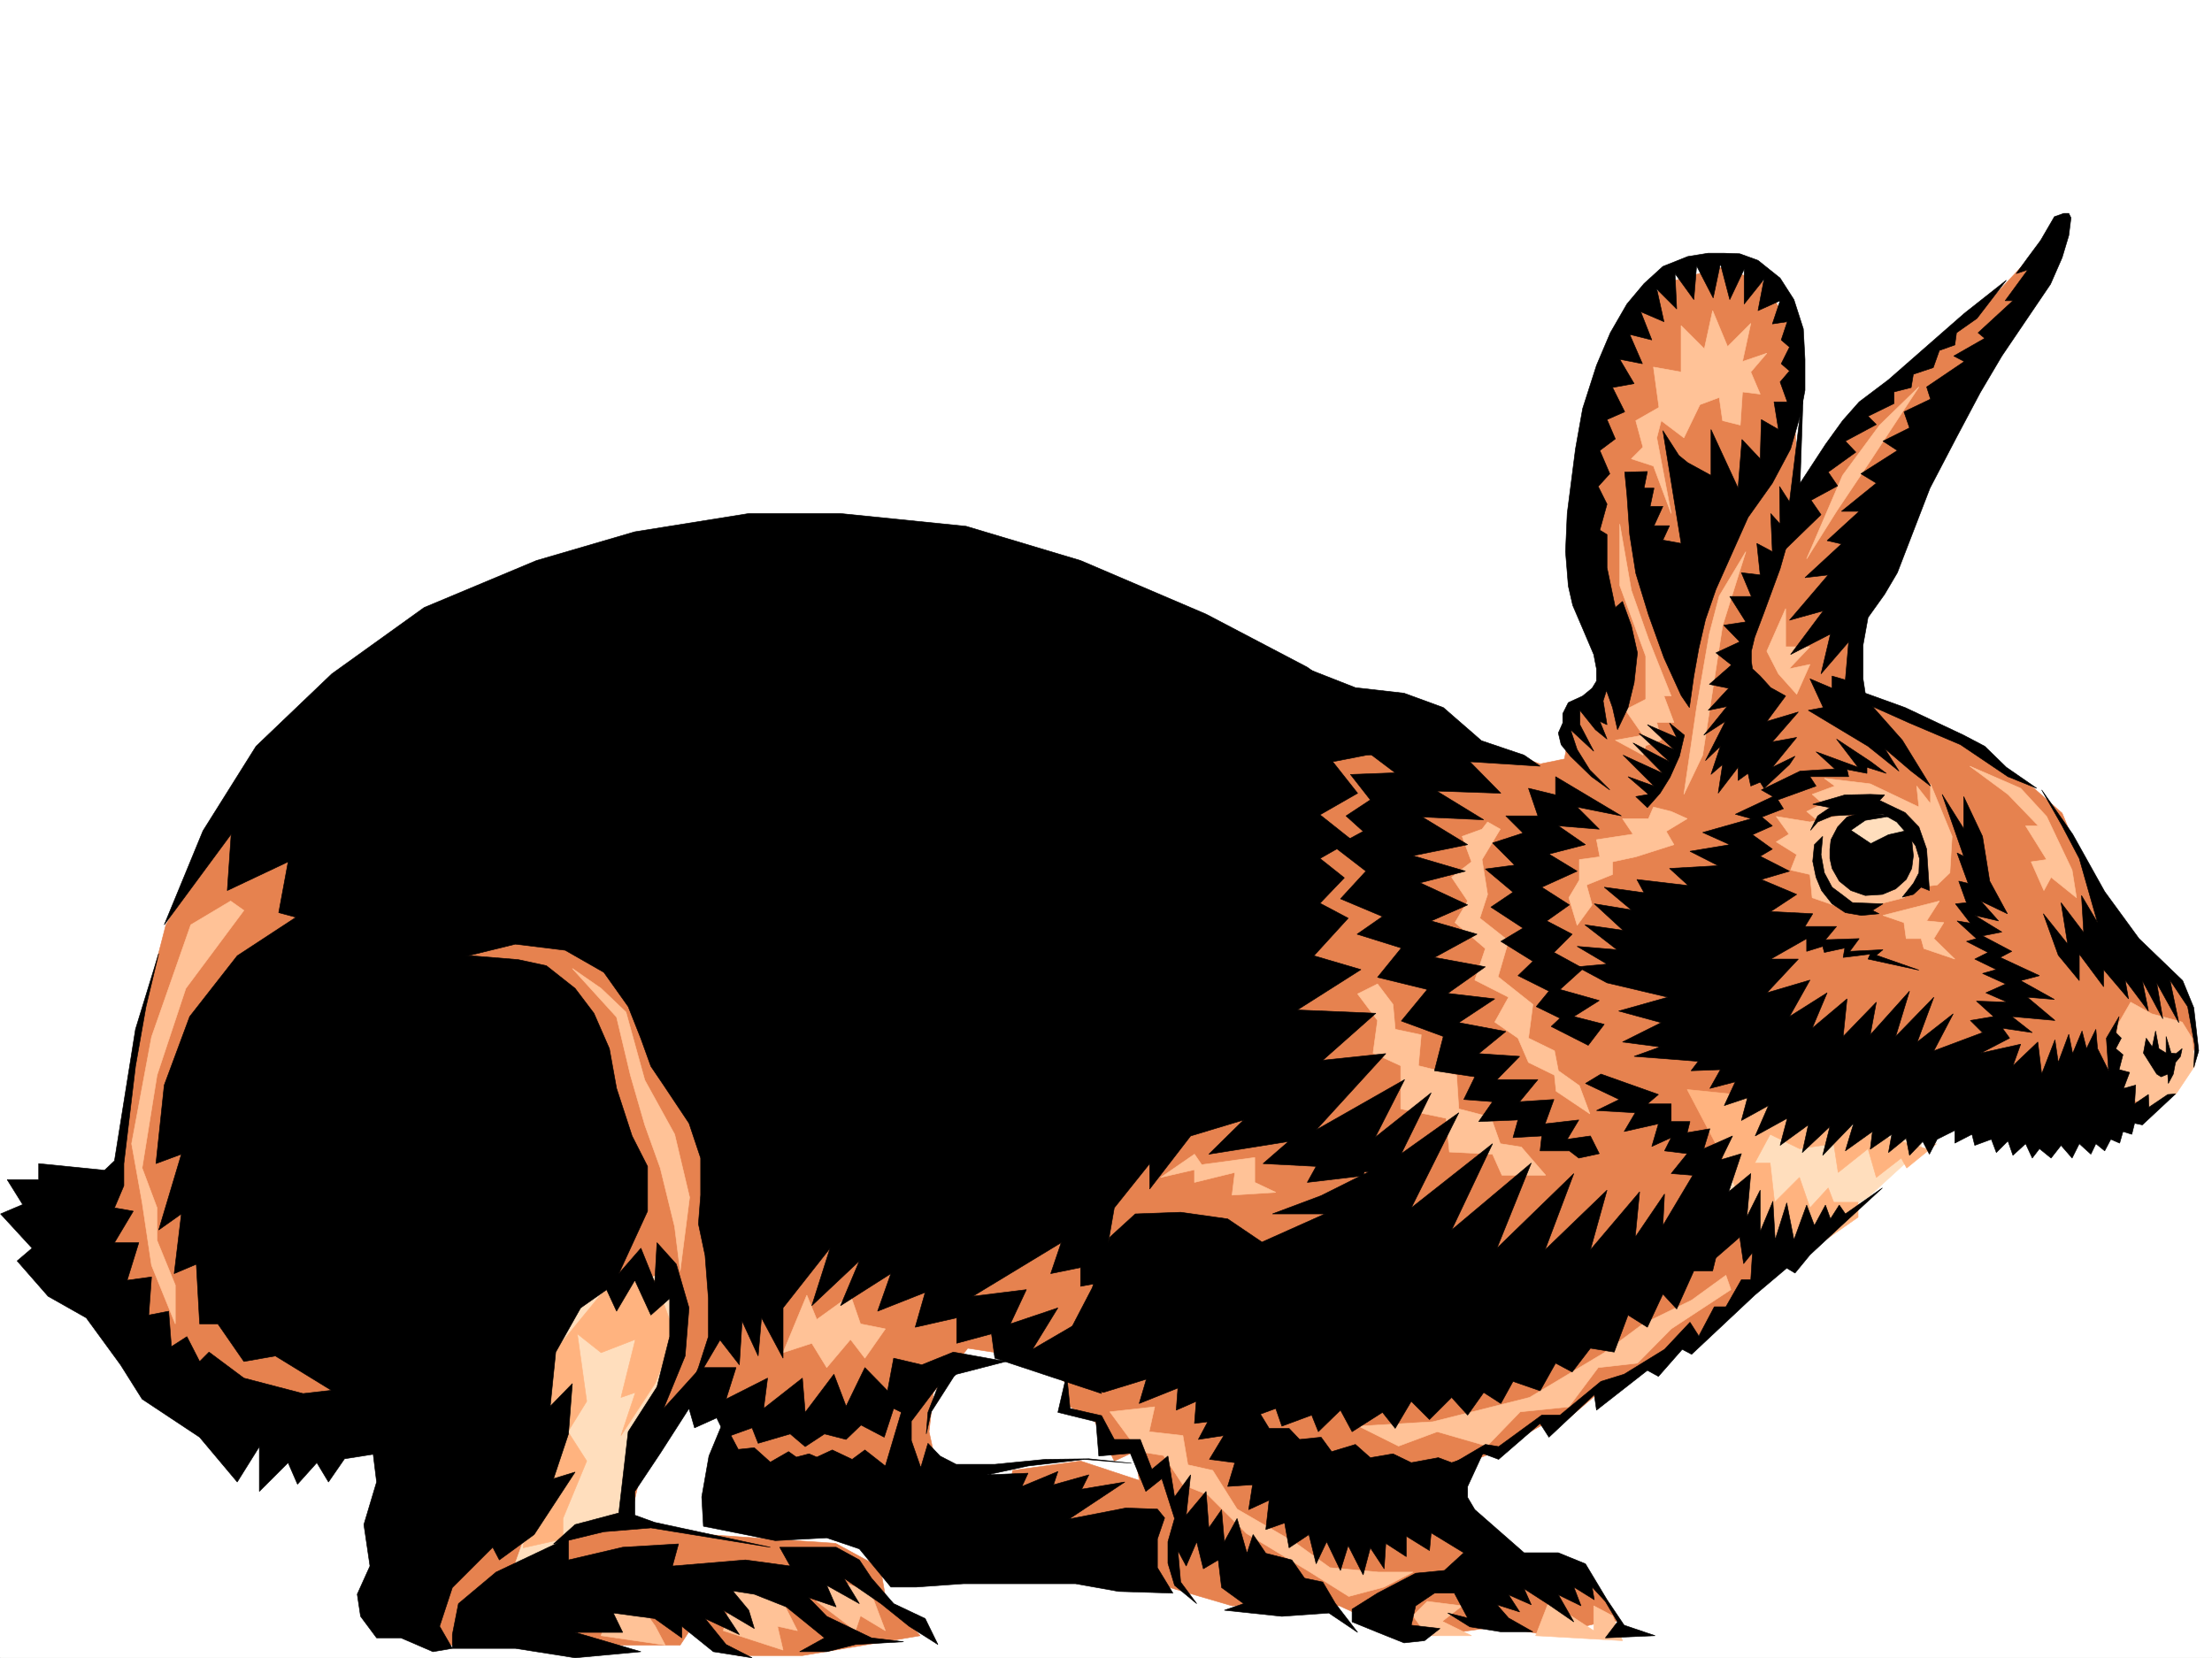 <svg xmlns="http://www.w3.org/2000/svg" width="2997.016" height="2246.667"><rect width="100%" height="100%" fill="#333333" stroke="none"/><defs><clipPath id="a"><path d="M0 0h2997v2244.137H0Zm0 0"/></clipPath></defs><path fill="#fff" d="M0 2246.297h2997.016V0H0Zm0 0"/><g clip-path="url(#a)" transform="translate(0 2.16)"><path fill="#fff" fill-rule="evenodd" stroke="#fff" stroke-linecap="square" stroke-linejoin="bevel" stroke-miterlimit="10" stroke-width=".743" d="M.742 2244.137h2995.531V-2.16H.743Zm0 0"/></g><path fill="#e6824f" fill-rule="evenodd" stroke="#e6824f" stroke-linecap="square" stroke-linejoin="bevel" stroke-miterlimit="10" stroke-width=".743" d="m2973.79 1418.625-5.981-53.176-26.239-38.941-66.664-60.684-40.469-65.922-40.468-98.101-38.2-33.707-86.921-59.157-105.649-52.433-45.707-19.473-7.508-73.43 53.215-150.535 119.883-217.98 78.668-139.316-5.98-12.708-79.454 85.356-106.39 78.672-85.395 80.152-46.449 92.863-6.766-112.335V455.398l-39.687-72.648-60.684-20.215-71.199 20.215-53.957 45.668-46.453 132.59-26.977 131.844 20.254 98.101 32.215 119.098-19.469 46.453-33 5.98-12.71 65.926-32.961 6.723-252.508-92.117-648.121-144.555-873.61 303.34-87.664 151.316-32.219 125.078-32.218 184.985-21.739 86.136 47.196 165.551 144.629 98.102 232.996 13.488 32.96 302.594h325.196l12.746-19.469 65.926 33.703h86.918l159.566-26.941-47.191-53.215-6.727-38.942-60.683-32.964-197.809-13.45-80.191-20.254 19.468-85.355 67.45-78.668 59.199 25.492-26.98 65.883 232.253 7.508 65.961 5.984-12.746-58.418 5.985-53.176 46.449-59.937 86.918 13.488 46.453 33.703-6.727 24.711 45.707 27.723 26.2 53.176 27.718-12.707 6.024 38.945-79.414-26.238-92.157 12.746-8.992 65.14 219.508 92.903 86.918 25.453h145.375l60.68 27.723 65.925 12.746 91.414-12.746 65.922 12.746 74.918-19.473h19.508l-27.719-46.45-59.199-20.214-79.41-18.73-65.965-66.665 32.965-65.18 33-12.706 59.938-34.485 32.96-5.984 53.922-45.668 52.473-20.996 46.45-39.688 32.218-12.746 99.625-92.863 198.59-170.789 65.922-46.41 224.785 12.707 60.683-39.688zm0 0"/><path fill="#ffdebd" fill-rule="evenodd" stroke="#ffdebd" stroke-linecap="square" stroke-linejoin="bevel" stroke-miterlimit="10" stroke-width=".743" d="m921.586 1754.926-7.508 77.926-40.469 93.605-19.468 85.395v45.667l-66.668 12.747-44.965 33.707-46.45 20.214 32.962-92.863 6.765-157.3 51.688-126.567 107.136-19.473zm1681.34-198.473-71.945 65.922-99.665 58.418h-53.918l-38.984-65.18 33.703-105.61 230.809 14.231zm0 0"/><path fill="#ffb37f" fill-rule="evenodd" stroke="#ffb37f" stroke-linecap="square" stroke-linejoin="bevel" stroke-miterlimit="10" stroke-width=".743" d="m2359.41 1483.805-73.43-7.504 52.434 99.625 33.703 86.137 71.203 38.945 74.172-51.692v-20.214h-32.96l-7.509-19.473-24.71 26.98-14.231-41.21-33.746 33.703-5.98-53.176h-20.958l20.957-38.945 39.727 19.472 46.45-6.762 5.98 38.98 40.468-32.218 11.223 38.945 33.742-26.199 7.47 13.453 40.468-32.96-14.23 6.761zM841.395 1945.188l19.507-58.419-19.507 6.727 19.507-78.629-46.449 17.985-32.219-25.493 12.707 91.375-25.453 41.211 25.453 39.688-32.218 77.887v27.722l-53.918 12.004 12.707-112.375 33-158.039 80.898-98.848 52.473 6.727 26.195 72.648-26.195 66.664zm0 0"/><path fill="#ffc297" fill-rule="evenodd" stroke="#ffc297" stroke-linecap="square" stroke-linejoin="bevel" stroke-miterlimit="10" stroke-width=".743" d="m2970.035 1406.66-13.488-21.738-41.211-11.223-28.465-15.758-17.242 29.993-3.715 35.933v36.715l17.945 24.711 26.98 17.242 37.458-20.254 25.492-38.199zm-418.84-166.289 76.442-19.473-17.242 26.938 23.226 2.27-13.492 21.699 28.465 27.722-41.953-14.23-3.715-13.492h-20.254l-3.012-21.7zm-51.687-137.086-47.195 10.477-45.708-7.465 17.243 23.969-17.242 10.476 27.722 17.242-8.25 20.957 26.235 5.985 3.011 31.476 41.172 14.23-26.941-55.44 12.707-37.462 27.722-28.425zM2333.918 570l23.969 5.98 3.011-44.925 23.97 2.972-12.75-29.949 21.741-25.453-32.96 11.219 11.218-51.688-31.433 31.473-20.254-48.68-11.223 51.692-31.476-31.477v62.914l-37.458-6.726 7.47 54.664L2216.304 570l9.738 35.934-15.758 15.757 29.988 9.735 23.97 64.398-19.473-102.597 5.984-23.227 30.73 23.227 21.739-44.965 26.199-9.739zm31.476 177.516-31.476 100.367-26.98 175.285-25.454 53.176 17.243-117.614 17.207-99.625 13.488-51.652zm234.52-223.223-65.922 100.367-45.707 68.192-40.469 64.398 48.68-113.117 50.203-68.153zm-405.348 185.762v83.168l35.227 95.87v58.419l-27.719 14.23 23.969 34.45-37.461 6.722 37.461 20.254 3.75-12.746 20.96-7.508-5.983-23.969h23.226l-13.488-35.93h9.734l-30.734-77.144-23.223-65.926zm224.786 114.605-25.493 57.672 15.758 30.73 24.711 27.684 17.984-40.43-28.464 5.985 28.464-29.953h-32.96zm0 0"/><path fill="#ffc297" fill-rule="evenodd" stroke="#ffc297" stroke-linecap="square" stroke-linejoin="bevel" stroke-miterlimit="10" stroke-width=".743" d="m2624.625 1199.156 17.246-16.46 3.008-49.423-29.246-71.16v26.938l-18.727-23.965 3.008 28.465-65.922-31.438-62.207-7.508 14.23 10.481-30.69 11.258 14.23 12.707-21.739 10.48 17.243 14.23 27.722-17.945 62.91 13.489-73.43 20.96-17.202 17.243 6.726 41.172 24.711 32.218 44.965 5.239 38.2-9.735 17.245-14.234zm144.633 7.508-17.242-38.941 20.957-3.012-28.465-45.668h17.242l-41.21-42.7-51.692-38.198 68.933 29.949 35.192 38.203 34.484 72.644 5.984 37.461-34.449-27.722zm-505.016-107.133 21.738 9.774-28.464 17.207 10.48 17.984-51.691 16.461-31.477 6.766v17.203l-35.226 14.23 7.507 26.98-20.254 27.723-11.222-37.457 14.23-23.968v-27.723l27.723-3.754-4.496-23.227 49.46-7.464-14.23-20.961h35.188l6.765-15.754zm-248.754 14.231 17.242 9.777-24.75 41.172 7.508 47.195-10.48 32.219 38.945 30.691-14.234 48.68 47.195 37.457-5.984 45.707 35.23 17.207 5.238 26.977 28.465 20.215 14.235 38.203-45.707-30.696-2.23-21.738-35.231-17.246-14.23-32.922-31.477-21.738 18.73-33.703-45.707-23.227 14.23-42.695-41.171-35.192 17.203-29.207-21.7-32.218 26.942-20.957-12.71-34.45 26.94-9.734zm-149.09 219.468-26.976 13.493 26.976 35.972-6.02 44.18 37.497 17.207v58.453l61.426 12.707 4.496 45.707 58.457 2.973 12.707 28.465h59.195l-32.96-38.2-28.466-4.496-12.746-35.933-43.441-11.223-3.008-45.707-51.691-12.746 3.754-41.918-35.23-7.508-3.012-33.703zm-137.867 282.383-59.195 3.754 3.754-30.695-54.703 13.45v-17.204l-45.707 10.48 45.707-31.476 9.738 14.234 71.941-9.738v33.703zm-528.981 185.02-27.722 39.687-19.473-25.453-32.218 38.2-20.215-32.961-38.985 12.746 32.22-77.926 13.491 32.96 45.707-32.96 13.489 38.941zm-424.081-488.359 59.941 65.921 18.73 78.633 19.47 67.406 21 58.418 19.468 79.41 7.508 59.903 12.746-99.59-20.254-85.394-40.469-73.43-25.453-92.117-33.703-32.18zm-445.035-78.669-78.668 105.649-38.985 117.574-20.215 125.824 20.215 53.957v44.184l24.75 60.645v52.43l-32.219-79.372-12.746-85.394-14.23-79.41 26.976-144.555 53.176-152.02 53.961-32.219zm2014.746 513.852-80.938 53.176-45.707 46.453-53.176 5.98-39.726 53.176-65.922 6.727-44.965 46.449-67.45-19.473-52.433 19.473-53.957-26.977 100.41-5.984 131.102-32.96 101.152-60.645 52.473-38.985 65.922-32.176 46.45-33.707zm-160.352 441.91-25.492-13.492v33.707l-60.684-39.688-17.984 46.45 117.652 6.726zm-270.492-59.16h-46.45l-65.925-6.02-45.707-32.964-80.152-46.41-33.004-52.434-33.703-7.508-6.727-39.684-45.707-5.242 7.469-33.703-60.684 6.727 39.727 53.957 32.96 5.238 26.235 39.688 33.707 13.488 52.434 52.433 86.175 52.434 52.434 32.922 47.973-12.707zm66.704 45.668-26.978 20.996 39.688 19.473h-59.941l-19.473-26.977 19.473-19.473zm-801.704-19.473 20.215 53.18-33.707-20.215-6.762 20.215-52.434-39.687 13.489-32.22zm-125.902 0 26.976 53.18-26.976-5.984 7.504 32.218-80.895-26.234 14.23-59.16zm-165.551 47.196 13.449 25.453-86.879-12.707 14.23-46.45 39.688 5.981zm0 0"/><path fill="#ffdebd" fill-rule="evenodd" stroke="#ffdebd" stroke-linecap="square" stroke-linejoin="bevel" stroke-miterlimit="10" stroke-width=".743" d="m2589.438 1126.512-24.008-30.696-53.176 10.48-19.473 23.97 48.68 24.71zm0 0"/><path fill-rule="evenodd" stroke="#000" stroke-linecap="square" stroke-linejoin="bevel" stroke-miterlimit="10" stroke-width=".743" d="m2282.227 996.191-6.723 28.465-12.746 28.465-13.492 21.7-17.243 19.472-15.718-14.977 17.203-2.972-27.719-23.969 35.227 12.711-41.953-41.918 53.957 24.71-40.47-41.21 49.462 25.453-41.211-38.2 47.195 21.74-35.973-33.704 39.727 17.242-9.738-19.508zm142.363 39.684-34.484 32.219-5.239-8.25-12.75 5.242-3.71-17.207-13.493 9.738v-17.988l-26.977 35.191 5.981-38.945-15.719 13.492 12.746-38.203-20.254 19.473 26.98-53.176-29.206 18.73 31.437-38.945-25.457 5.238 27.723-29.949-26.234-5.238 29.988-26.238-20.996-16.461 32.219-14.973-21.704-22.484 29.953-4.496-21.742-34.45h29.25l-13.492-32.215 25.457 3.008-4.5-42.695 21 11.223-2.27-51.692 12.747 14.23-.742-50.906 13.488 20.957 18.73-152.8-4.496 131.062-10.48 54.7-16.5 57.671-21.739 59.16-12.707 33.704-4.496 18.73v13.488l1.485 10.48 10.48 9.735 14.23 15.719 20.255 11.262-25.493 34.445 42.696-12.746-35.188 40.469 32.961-5.985-32.96 40.43 30.69-14.973zm0 0"/><path fill-rule="evenodd" stroke="#000" stroke-linecap="square" stroke-linejoin="bevel" stroke-miterlimit="10" stroke-width=".743" d="m2288.953 958.73 6.02-42.695 6.726-37.457 8.992-38.945 14.235-41.172 18.726-41.953 24.754-55.446 32.961-46.41 24.711-46.453 12.746-44.18 6.723-35.23v-41.914l-2.227-41.215-12.746-39.683-18.73-29.207-29.95-23.97-24.75-8.995-21.703-.742h-20.996l-27.722 4.496-33.703 13.453-25.493 23.222-23.226 27.723-22.48 38.945-18.731 44.184-18.73 58.453-9.735 54.66-11.223 87.625-2.265 51.692 3.754 46.449 5.98 26.195 13.488 31.477 14.977 35.191 3.754 19.473v16.5l-5.98 9.734-12.75 10.48-19.47 8.993-7.507 14.972v12.711l-5.985 13.489 3.754 15.758 12.707 15.718 28.504 27.719 24.715 17.95-26.98-26.942-17.242-27.723-8.997-26.976 31.477 29.207-18.727-35.934v-19.473l20.997 26.2 15.718 12.746-9.738-23.97 9.738 4.497-5.242-32.219 4.496-14.23 8.25 23.222 6.727 29.954 14.234-29.954 8.25-33.703 4.496-40.43-8.25-36.714-11.965-32.961-9.738 8.25-11.258-53.918v-44.965l-9.738-5.984 9.738-35.188-11.965-23.969 15.72-17.242-13.493-31.476 20.996-15.72-11.258-26.194 23.965-10.52-16.46-32.922 29.21-5.277-19.473-32.922 30.73 5.98-17.241-39.687 29.949 7.469-14.973-38.2 31.477 13.489-9.738-44.184 26.98 26.942-2.27-47.938 25.493 35.23 3.754-45.71 22.445 43.441 9.773-46.41 12.707 48.68 19.512-41.211v47.191l26.942-33.703-8.211 42.695 29.949-13.488-10.477 31.477 20.215-3.012-8.25 24.71 11.258 9.739-11.258 22.48 11.258 9.735-12.746 14.976 9.738 26.98h-17.988l6.023 37.419-23.226-13.45-1.524 53.176-24.715-26.238-5.238 65.922-36.715-79.41v62.168l-31.476-17.203-12.004-9.735-21.7-33.707 24.712 152.805-24.711-4.496 8.992-19.473h-20.996l12.004-26.238h-17.243l5.239-24.711h-13.489l4.496-22.48-30.734.78 3.012 30.696 3.754 53.918 8.25 52.434 17.203 56.187 21 58.414 23.223 50.946zm429.356-578.992-39.723 51.692-27.723 19.472-2.27 16.5-20.956 7.47-8.25 23.222-26.98 8.996-2.97 17.984-23.226 5.98v15.72l-35.23 17.246 11.222 11.218-41.953 22.485 14.23 14.972-37.457 26.98 12.746 18.692-35.972 19.469 13.492 19.512-51.691 50.168 20.957-89.149 36.715-56.148L2496.496 570l22.48-25.453 39.727-29.992 102.637-89.852zm0 0"/><path fill-rule="evenodd" stroke="#000" stroke-linecap="square" stroke-linejoin="bevel" stroke-miterlimit="10" stroke-width=".743" d="m2731.762 370.746 15.757-5.238-30.734 41.953h10.48l-47.195 43.441 8.993 7.508-41.954 23.965 14.23 7.469-50.944 34.449 5.238 16.5-35.973 17.203 7.508 21.738-35.973 17.989 19.512 12.707-49.46 31.476 20.956 12.746-47.191 38.2h23.965l-43.438 39.687 19.473 4.496-49.465 45.668 31.476-3.715-52.433 61.387 45.71-12.707-44.222 59.16 53.957-27.723-12.746 53.957 37.457-43.437-4.496 51.648-17.988-5.238v16.5l-29.95-12.746 17.989 38.941-20.254 3.754 80.933 48.68 41.957 33.707-19.472-30.695 35.972 30.695 26.196 20.215-38.2-62.172-40.468-45.668 50.203 22.445 68.934 29.247 64.437 43.437 38.945 15.719-41.175-28.465-29.247-28.465-28.464-14.973-79.41-37.46-53.962-19.47-3.007-19.472v-45.707l6.761-37.422 22.485-31.472 17.242-29.208 44.184-114.605 35.972-68.89 32.219-60.684 29.207-49.426 34.484-50.945 31.477-46.45 15.719-35.933 8.992-29.953 3.012-23.965-3.012-6.024h-6.762l-12.71 4.497-18.727 32.218-17.243 23.227zm-146.821 754.277-26.238 5.985-23.969 12.004-26.976-17.989 19.469-13.488 35.972-5.984-41.21-4.496-19.473 5.984-12.746 13.488-8.993 17.203-1.484 12.75v12.747l2.969 13.488 9.738 17.203 15.758 12.746 19.469 6.727 23.226-1.485 17.988-7.508 14.23-12.707 7.509-14.976 2.226-17.242-2.226-21.743zm0 0"/><path fill-rule="evenodd" stroke="#000" stroke-linecap="square" stroke-linejoin="bevel" stroke-miterlimit="10" stroke-width=".743" d="m2577.434 1215.66 14.972-18.73 7.508-14.235.746-19.468-5.242-17.246-15.758-20.958-9.734-11.261-18.73-10.477h-29.95l-38.984 2.266-19.469 8.21-9.738 11.262 9.738-19.472 16.5-11.258-23.227-4.496 43.442-12.711 34.484-.742 19.473.742-6.766 7.469 34.488 16.5 18.727 19.472 10.48 29.953 3.754 56.184-11.222-4.496-10.52 9.738zm0 0"/><path fill-rule="evenodd" stroke="#000" stroke-linecap="square" stroke-linejoin="bevel" stroke-miterlimit="10" stroke-width=".743" d="m2469.555 1133.273-2.266 24.711 4.496 24.711 10.477 19.473 15.015 11.223 12.707 9.734 41.211 1.527-14.23 8.954 8.992 4.496-23.969 2.27-21.738-3.755-17.988-11.965-14.23-17.988-7.47-17.984-4.496-21.7 2.23-22.484zm0 0"/><path fill-rule="evenodd" stroke="#000" stroke-linecap="square" stroke-linejoin="bevel" stroke-miterlimit="10" stroke-width=".743" d="m2631.39 1076.344 29.208 46.414v-43.442l25.496 53.957 9.734 60.645 23.969 44.184-35.973-17.204 23.969 26.938-32.219-7.465 36.715 22.48-26.195 5.239 39.683 20.96-15.718 8.25 53.175 24.712-25.453 6.722 45.707 25.497-36.715-3.012 37.461 31.476-58.457-5.28 27.723 21.741-40.469-5.984 9.778 13.488-38.985 20.215 53.957-12.004-10.515 29.211 33.742-32.18 5.238 43.438 17.988-46.45 4.497 30.692 14.23-38.16 5.238 26.2 12.75-30.696 5.98 23.969 12.747-26.239 2.23 26.239 15.012 29.949-3.008-44.184 17.242-29.246-4.496 21.742 7.469 7.504-7.469 14.234 9.735 8.211-5.239 20.254 14.23 3.715-8.25 21.738 16.5-4.496-1.523 25.453 18.73-12.707.743 17.204 25.492-17.204 10.48-.78-22.484 20.995-22.441 20.957-10.52-2.226-3.753 14.972-11.965-3.753-4.496 15.718-12.004-5.238-8.25 15.719-11.965-9.735-6.762 14.23-15.719-14.23-9.738 19.508-14.973-17.242-13.492 17.242-15.758-12.746-9.734 12.746-8.992-19.508-17.242 15.754-6.727-19.468-15.719 15.714-6.765-17.984-22.48 8.25-3.755-14.977-23.226 11.965v-17.203l-23.969 11.965-10.477 20.215-8.992-17.203-17.988 18.726-4.496-23.222-23.969 19.468 4.496-24.71-29.207 20.214 2.973-23.968-36.715 26.199 11.262-37.418-41.957 43.437 9.738-38.941-37.457 35.187 8.21-37.457-38.202 27.723 9.738-36.715-43.441 23.969 17.984-41.172-36.715 20.215 8.211-30.735-31.434 10.52 14.973-32.219-34.484 8.992 14.27-25.453-39.723 1.485 9.734-12.746-86.918-6.727 35.227-12.746-50.946-6.723 52.434-26.238-57.676-15.719 66.668-18.726-82.422-19.473-40.469-21.738 40.47-3.715-40.47-23.969 53.957 4.496-43.44-33.703 51.69 7.469-38.984-35.934 50.207 8.211-36.715-30.695 53.957 7.469-9.734-17.946 69.676 8.211-25.457-23.187 65.925-3.754-38.203-19.473 53.918-8.992-36.715-16.5 65.965-18.691-21.742-6.02 50.95-23.969-15.72-8.992 52.434-25.453 47.192-3.012-25.454-23.187 56.93 20.957-29.207-38.2 46.45 30.692 20.956 15.758-26.195-8.25v8.25l-26.98-5.238 2.23 9.734h-52.434l8.25 12.711-51.73 18.726 7.508 12.004-29.207 11.223 14.234 12.004-26.98 11.965 26.98 19.472-16.5 9.735 39.723 20.215-38.2 11.261 47.938 20.215-35.23 23.223 56.968 2.973-10.52 17.242h42.74l-15.017 17.988 45.708-1.527-12.707 17.246 44.925-2.23-8.992 7.468 57.711 20.215-68.934-14.977 3.012-6.726-36.715 4.5 2.23-12.75-27.722 5.984-2.23-8.21-21.739 6.726v-17.246l-48.718 27.722h37.457l-42.696 45.707 58.453-17.242-27.722 49.422 50.949-32.18-20.215 47.938 47.192-39.727-5.239 50.95 44.926-46.454-8.21 44.223 53.175-59.195-18.727 61.426 51.688-53.176-22.48 60.683 48.718-38.203-26.238 50.168 65.965-24.71-16.504-16.462 31.476-5.28-23.226-20.958 41.957 1.484-29.207-12.707 26.937-12.003-31.433-14.231 18.726-5.238-29.246-14.235 17.985-8.992-29.207-14.976 13.488-3.754-26.235-23.969 17.985 3.012-20.215-26.196 14.977-1.527-10.477-29.207 12.707 3.012-14.977-41.211 8.993 4.496zm0 0"/><path fill-rule="evenodd" stroke="#000" stroke-linecap="square" stroke-linejoin="bevel" stroke-miterlimit="10" stroke-width=".743" d="m2766.246 1070.324 41.953 59.942 43.442 77.886 46.492 63.653 59.156 56.93 15.016 36.714 6.722 58.418-6.722 22.48 1.484-29.206-9.734-53.176-23.97-35.973 11.966 57.672-29.953-53.918 8.25 48.68-27.72-51.692 8.212 41.211-31.477-41.953 4.496 25.453-33.703-39.683v23.222l-32.96-44.183v35.933l-28.466-34.445-20.253-56.187 33 41.21-8.993-56.187 30.692 40.469-2.973-50.203 21.703 36.714-24.71-86.878-23.227-44.184zm0 0"/><path fill-rule="evenodd" stroke="#000" stroke-linecap="square" stroke-linejoin="bevel" stroke-miterlimit="10" stroke-width=".743" d="m2956.547 1420.895-8.25 6.726-6.727-.746-6.722-22.48v22.48l-9.778-5.98-4.496-23.97-4.496 21.7-8.21-11.965-3.755 20.215 17.985 28.465 5.984 3.754 8.992-3.754.742 12.707 6.766-12.707 2.973-15.758 6.761-8.21zm-759.754-315.345-59.938-12 29.989 29.989-55.446-4.496 36.715 25.453-49.46 12.746 38.203 23.188-47.938 21.738 37.457 23.969-30.691 21.699 34.445 17.988-24.711 24.711 39.687 21.738-31.476 28.465 53.215 14.977-34.485 21.7 41.211 10.519-21.703 28.464-50.203-25.492 11.965-11.222-32.219-15.72 17.242-20.995-41.953-20.957 20.215-19.473-43.441-26.98 29.992-17.985-43.48-28.426 29.988-20.254-37.496-31.437 39.726-5.238-29.95-29.992 41.212-13.45-23.266-23.226h43.48l-12.75-37.457 36.715 8.992v-24.711zm353.66 504.079-55.441 50.95-42.7 39.683-20.253 24.715-11.223-6.727-43.438 36.676-85.433 80.156-12.746-6.727-32.219 36.676-14.977-8.21-68.933 53.917-3.012-20.996-61.426 57.672-11.965-18.687-56.222 48.68-20.215-7.509-39.727 12.004 41.954-24.71 17.988 2.968 58.453-42.695h24.71l55.446-45.668 31.473-9.738 54.703-33.704 34.484-36.714 11.965 18.73 20.996-39.687h15.72l20.995-36.715h12.707l2.27-36.715-12.004 14.973-5.239-35.93-34.449 29.95 5.985-61.427-24.711 19.473 12.707-46.414-30.696 9.738 15.72-34.449-37.458-3.012 21.738-26.976-30.73-3.754 8.992-17.945-26.238 11.96 8.996-30.691-46.453 10.477 15.015-25.454-52.472-3.011 30.734-14.973-45.71-21.742 20.96-12.707 77.926 27.723-14.977 12.706h32.22v23.97h25.491l-3.754 14.976 30.696-5.238-8.211 26.976 38.941-17.242-15.719 32.219 27.723-8.25-17.242 51.691 29.95-24.715-5.24 58.418 17.99-35.933v56.148l17.241-41.172 3.012 52.434 15.715-50.207 9.738 50.207 17.242-47.195 10.48 27.722 14.973-27.723 6.766 18.731 11.965-18.73 8.25 11.964zm0 0"/><path fill-rule="evenodd" stroke="#000" stroke-linecap="square" stroke-linejoin="bevel" stroke-miterlimit="10" stroke-width=".743" d="m2064.95 1023.168-57.712-19.512-51.691-44.926-53.176-19.468-65.96-7.508-80.157-31.438 51.691 42.7 85.434 72.644-48.719-3.008 45.707 34.485-60.683 2.23 26.98 34.445-32.96 21.739 23.222 20.96-38.98 20.997 42.695 32.922-34.446 37.457 56.93 23.969-34.45 23.968 59.942 18.727-32.219 39.687 67.41 16.5-35.19 42.7 56.929 20.957-11.965 46.449 54.664 8.25-14.977 30.695 38.985 3.012-18.73 26.937 53.175-2.226-6.726 23.969 38.945-2.27-2.23 20.215h39.687l12.746 9.773 27.723-6.02-12.004-23.968-31.438 4.496 15.72-26.195-45.708 5.238 12.004-32.96-46.45 3.01 24.712-29.991h-55.446l30.735-31.438-55.446-3.75 36.676-29.953-63.656-12.004 48.68-32.219-63.692-7.464 50.946-35.973-68.895-12.707 57.672-31.477-62.168-17.988 49.422-21.7-64.438-29.948 61.465-15.758-71.2-20.957 74.173-14.977-61.426-37.457 83.168 3.754-63.695-38.945 86.918 2.972-41.954-42.699 95.168 6.023zm0 0"/><path fill-rule="evenodd" stroke="#000" stroke-linecap="square" stroke-linejoin="bevel" stroke-miterlimit="10" stroke-width=".743" d="m2294.973 1590.156-41.954 70.422 2.231-42.7-39.688 58.419 5.981-61.426-66.703 78.629 22.484-80.86-83.91 80.86 38.945-103.344-104.125 101.114 46.45-115.344-107.875 90.633 55.445-116.868-110.148 86.918 64.437-128.835-77.926 55.406 40.469-82.383-131.14 104.121 46.448 2.973-64.437 32.218-65.922 24.711h71.164l-85.394 38.2-46.453-31.434-63.692-8.996-61.426 2.23-34.488 31.477-23.969 68.894-56.183 107.875 71.16 33.704 58.453-17.985-9.734 32.961 52.433-20.957-2.23 29.95 47.937-20.997-8.25 31.477 42.739-27.723-3.012 35.23 55.441-20.253 8.25 23.968 40.43-14.976 8.996 22.48 29.988-29.207 15.72 29.207 41.21-26.234 17.242 21.738 21.738-36.715 24.715 24.711 29.989-29.949 21.699 23.969 21.742-30.696 23.223 14.977 16.5-29.95 36.714 12.708 20.957-37.418 22.485 11.96 24.71-32.214 32.22 5.238 18.73-50.164 26.234 16.461 20.996-44.926 18.731 20.215 23.223-51.691h25.457l17.984-73.39-17.984-55.407zm0 0"/><path fill-rule="evenodd" stroke="#000" stroke-linecap="square" stroke-linejoin="bevel" stroke-miterlimit="10" stroke-width=".743" d="m1966.809 1981.902-17.989-6.765-36.714 6.765-24.75-12.004-30.692 5.239-20.254-17.946-32.219 9.735-14.234-19.512-29.207 3.012-14.23-14.977h-26.98l-22.481-36.715-73.43-36.675-5.242 66.668 17.988-2.27-12.746 23.969 34.484-5.238-19.511 32.218 34.488 4.496-9.738 32.18 33.707-2.23-5.243 33.703 27.723-12.746-4.496 39.726 25.453-8.992 6.024 33.703 26.976-17.984 9.738 39.683 14.23-29.949 18.731 38.945 10.477-33.707 20.254 39.688 9.738-36.676 18.727 28.465 2.23-34.488 27.723 17.988v-27.723L1936.82 2101l2.266-23.969 44.184 26.942-26.239 23.968-38.941 3.75-51.692 26.98-34.484 21.7v17.246l36.715 14.973 33.742 13.492 27.723-3.012 20.957-16.46-38.945-4.497 5.984-26.238 25.492-17.203h26.941l17.985 33.703-26.977-6.762 29.989 18.727 41.953 6.726h43.441l-32.96-18.691-15.72-17.984 30.735 9.734-15.016-23.223 30.73 13.489-9.734-21.739 33.703 21.739 33.707 23.226-20.96-36.715 30.734 14.973-9.774-25.453 27.72 17.203-2.97-17.203 17.985 19.473 16.46 27.722-16.46 21.7 67.41-2.973-41.957-14.23-23.223-34.489-29.21-48.68-36.716-14.972h-46.449l-66.703-58.418-9.738-16.461v-15.012l21.742-47.156zm-106.43-435.183 42.734-83.91L1783.234 1531l94.387-103.379-85.395 8.992 71.907-63.656-106.39-4.496 86.175-54.7-63.695-18.73 46.449-50.906-38.2-20.254 32.962-34.45-32.961-26.194 43.441-24.711-43.441-34.489 50.949-29.207-33.707-42.699 45.71-8.953 77.888-4.496L1771.23 904.07l-137.124-71.906-170.047-72.644-155.11-46.454-170.082-17.242h-124.379L860.16 720.535 726.79 759.52l-152.1 63.652-125.16 89.89-102.636 98.102-71.903 114.602-52.472 127.351 90.671-122.851-5.238 76.398 82.422-38.941-12.746 68.894 235.262 63.652 85.394-20.957 67.45 8.25 52.433 29.954 33 46.449 17.203 43.441 13.492 37.457 17.242 25.453 34.446 51.692 15.758 47.191v50.168l-3.012 38.942 8.996 42.699 4.496 58.414v51.691l-13.492 41.953-17.984 42.696 47.234-80.153 26.195 33.703 3.754-59.156 21.738 47.153 4.496-51.653 29.208 54.664v-68.152l63.695-80.899-24.711 77.887 64.437-60.64-25.492 60.64 68.188-43.437-17.985 50.945 64.438-25.453-13.492 47.156 56.187-12.71v34.448l47.195-12.746 4.497 32.961 144.628 47.938-34.484-94.39-59.2 34.487 34.49-56.187-64.438 21.7 21.738-46.411-72.684 8.992 119.88-72.687-14.231 41.957 40.465-8.25v25.492l28.464-5.238 5.985-36.715 11.223-64.399 47.972-59.941v34.45l55.445-71.907 71.907-21.7-47.196 46.41 107.918-17.202-34.488 29.949 71.945 3.754-12.003 21.7 75.695-8.954zm0 0"/><path fill-rule="evenodd" stroke="#000" stroke-linecap="square" stroke-linejoin="bevel" stroke-miterlimit="10" stroke-width=".743" d="m1839.422 2211.848-29.992-38.942-17.203-29.25-24.75-5.238-17.204-24.711-35.23-8.992-17.242-25.453-8.25 25.453-13.45-47.196-17.245 31.477-3.754-43.441-17.243 24.71-3.753-49.421-26.938 32.218 5.98-54.699-21.738 29.95-8.992-55.407-21.742 17.988-15.719-40.468h-35.226l-17.208-32.219-42.734-9.734-4.496-46.414-11.965 51.652 51.692 12.746 3.753 46.45 42.696-3.75 20.996 51.687 21.699-17.242 17.246 53.917-8.992 31.477v29.207l8.992 29.95 29.988 24.753-21.738-29.25-3.754-42.656 11.262 20.957 14.23-32.96 8.993 36.714 20.215-12.004 4.496 37.457 29.953 21.742-26.2 8.953 77.926 8.25 63.657-4.496zm-476.512-367.032-71.203-12.746-42.695 17.242-38.203-8.992-8.25 44.184-30.73-31.438-25.458 52.434-16.5-43.441-38.941 51.652-3.754-46.41-52.473 41.172 5.278-41.172-56.223 28.46 13.488-42.695H949.31l-50.204 55.407 29.208-71.164 5.238-65.141-17.203-59.156-26.235-29.25-3.011 53.96-18.73-46.452-29.95 34.449 38.941-84.613v-60.684l-20.957-41.211-20.996-64.398-9.734-53.919-20.957-47.937-25.496-33.703-38.942-30.734-38.242-8.25-63.691-5.239H612.89l-202.301-58.414-89.149 58.414-64.437 82.383-34.484 92.902-11.223 106.352 34.445-12.746-30.691 102.637 30.691-21.739-9.734 80.899 29.988-12.707 4.496 80.855h24.711l35.23 50.95 42.7-7.508 89.148 54.703 38.98 42.695 8.993 73.39-17.242 57.673 8.25 56.187-17.242 38.2 4.496 29.952 21.738 29.207h32.96l43.442 18.73 26.235-4.5-17.243-29.948 17.243-52.434 54.703-54.66 8.992 17.203 47.195-34.445 55.442-84.653-29.207 8.993 20.214-60.645 5.239-68.191-29.95 30.734 7.47-73.43 33.741-59.902 35.192-24.711 13.488 29.207 24.75-41.953 21.703 47.195 25.492-22.484v51.691l-17.242 68.149-38.945 60.683-12.746 110.106-59.2 15.719-29.206 26.238 68.152-16.5 63.695-5.242 161.832 26.238-156.593-33.703-26.942-9.738v-32.22l34.45-51.687 38.94-60.683 7.509 26.234 29.988-13.488 12.71 26.195 35.227-12.707 8.25 20.957 43.442-12.707 20.254 17.203 26.195-17.203 29.246 7.469 20.215-19.473 31.477 16.461 12.746-38.941 26.199 12.746 16.5-32.961 42.695-26.2zm0 0"/><path fill-rule="evenodd" stroke="#000" stroke-linecap="square" stroke-linejoin="bevel" stroke-miterlimit="10" stroke-width=".743" d="m612.89 2214.82 8.255-41.914 50.945-42.699 98.14-46.45v29.95l73.43-17.203 75.66-4.496-8.21 29.949 98.882-8.25 60.684 8.25-14.235-25.453h76.442l31.476 17.203 16.461 24.711 29.989 34.488 42.699 20.215 17.242 35.188-38.984-24.711-38.2-30.692-50.203-34.488 20.996 34.488-44.222-24.754 12.746 29.211-37.457-12.707 24.71 25.453 60.684 29.207 43.48 5.239-65.218 3.754-38.945 9.738h-36.715l33.703-18.73-51.688-41.954-43.44-17.207-29.247-4.496 21.738 26.2 7.508 24.75-41.953-24.75 21.7 32.96-46.45-21.699 28.465 35.188 35.226 17.988-52.433-8.25-42.735-34.45v15.72l-36.714-26.196-56.188-7.508 12.746 26.235h-64.437l89.148 26.199-89.148 8.25-80.938-12.75h-85.394zm-397.84-922.761-31.476 102.597-28.465 178.258-13.488 12.746-89.187-8.992v21.738h-42.7l21 33.707L.742 1644.82l42.7 46.45-20.215 17.246 41.953 47.933 51.691 29.207 46.45 63.657 29.245 46.449 77.926 51.652 50.95 60.684 29.949-47.938v60.684l38.984-38.942 12.707 29.207 26.234-29.207 15.758 26.196 21.703-31.438 47.192-7.504-25.453-89.894-77.926 8.996-80.156-20.957-47.23-35.23-12.712 12.745-17.242-33.703-20.996 13.489-3.715-47.938-26.98 5.242 3.753-51.691-33 4.496 15.758-50.95h-32.96l25.452-42.655-25.453-4.497 12.707-29.988v-29.953l15.758-131.805 14.235-80.898zm0 0"/><path fill-rule="evenodd" stroke="#000" stroke-linecap="square" stroke-linejoin="bevel" stroke-miterlimit="10" stroke-width=".743" d="m1577.918 2056.777-9.734 28.465v38.945l20.996 34.485-73.43-2.27-58.453-10.476h-152.102l-31.472 2.226-32.22 2.27h-34.448l-42.696-51.692-44.222-14.972-69.676 3.754-97.399-19.473-2.269-39.727 9.738-55.406 19.512-47.191 20.215 38.2 21.738-2.267 21.7 19.508 24.75-14.23 10.48 7.469 17.242-4.497 10.48 4.497 20.996-9.739 26.938 12.75 17.246-12.75 27.723 21.742 22.48-75.66 38.946-41.21 36.714-12.708-35.933 56.149-6.766 29.988 2.27-29.246 14.23-36.676-36.715 48.68v26.195l12.746 36.715 9.739-32.96 16.46 17.241 21.739 11.223h52.433l68.192-6.723 59.195-.746 57.672 5.984-63.652-5.238-76.442 8.992-55.445 11.965 55.445-2.23-8.25 17.949 48.72-20.215-5.985 17.985 47.937-13.489-9.734 19.469 58.453-9.734-75.695 50.203 77.183-15.012 42.696 1.523zm0 0"/></svg>
